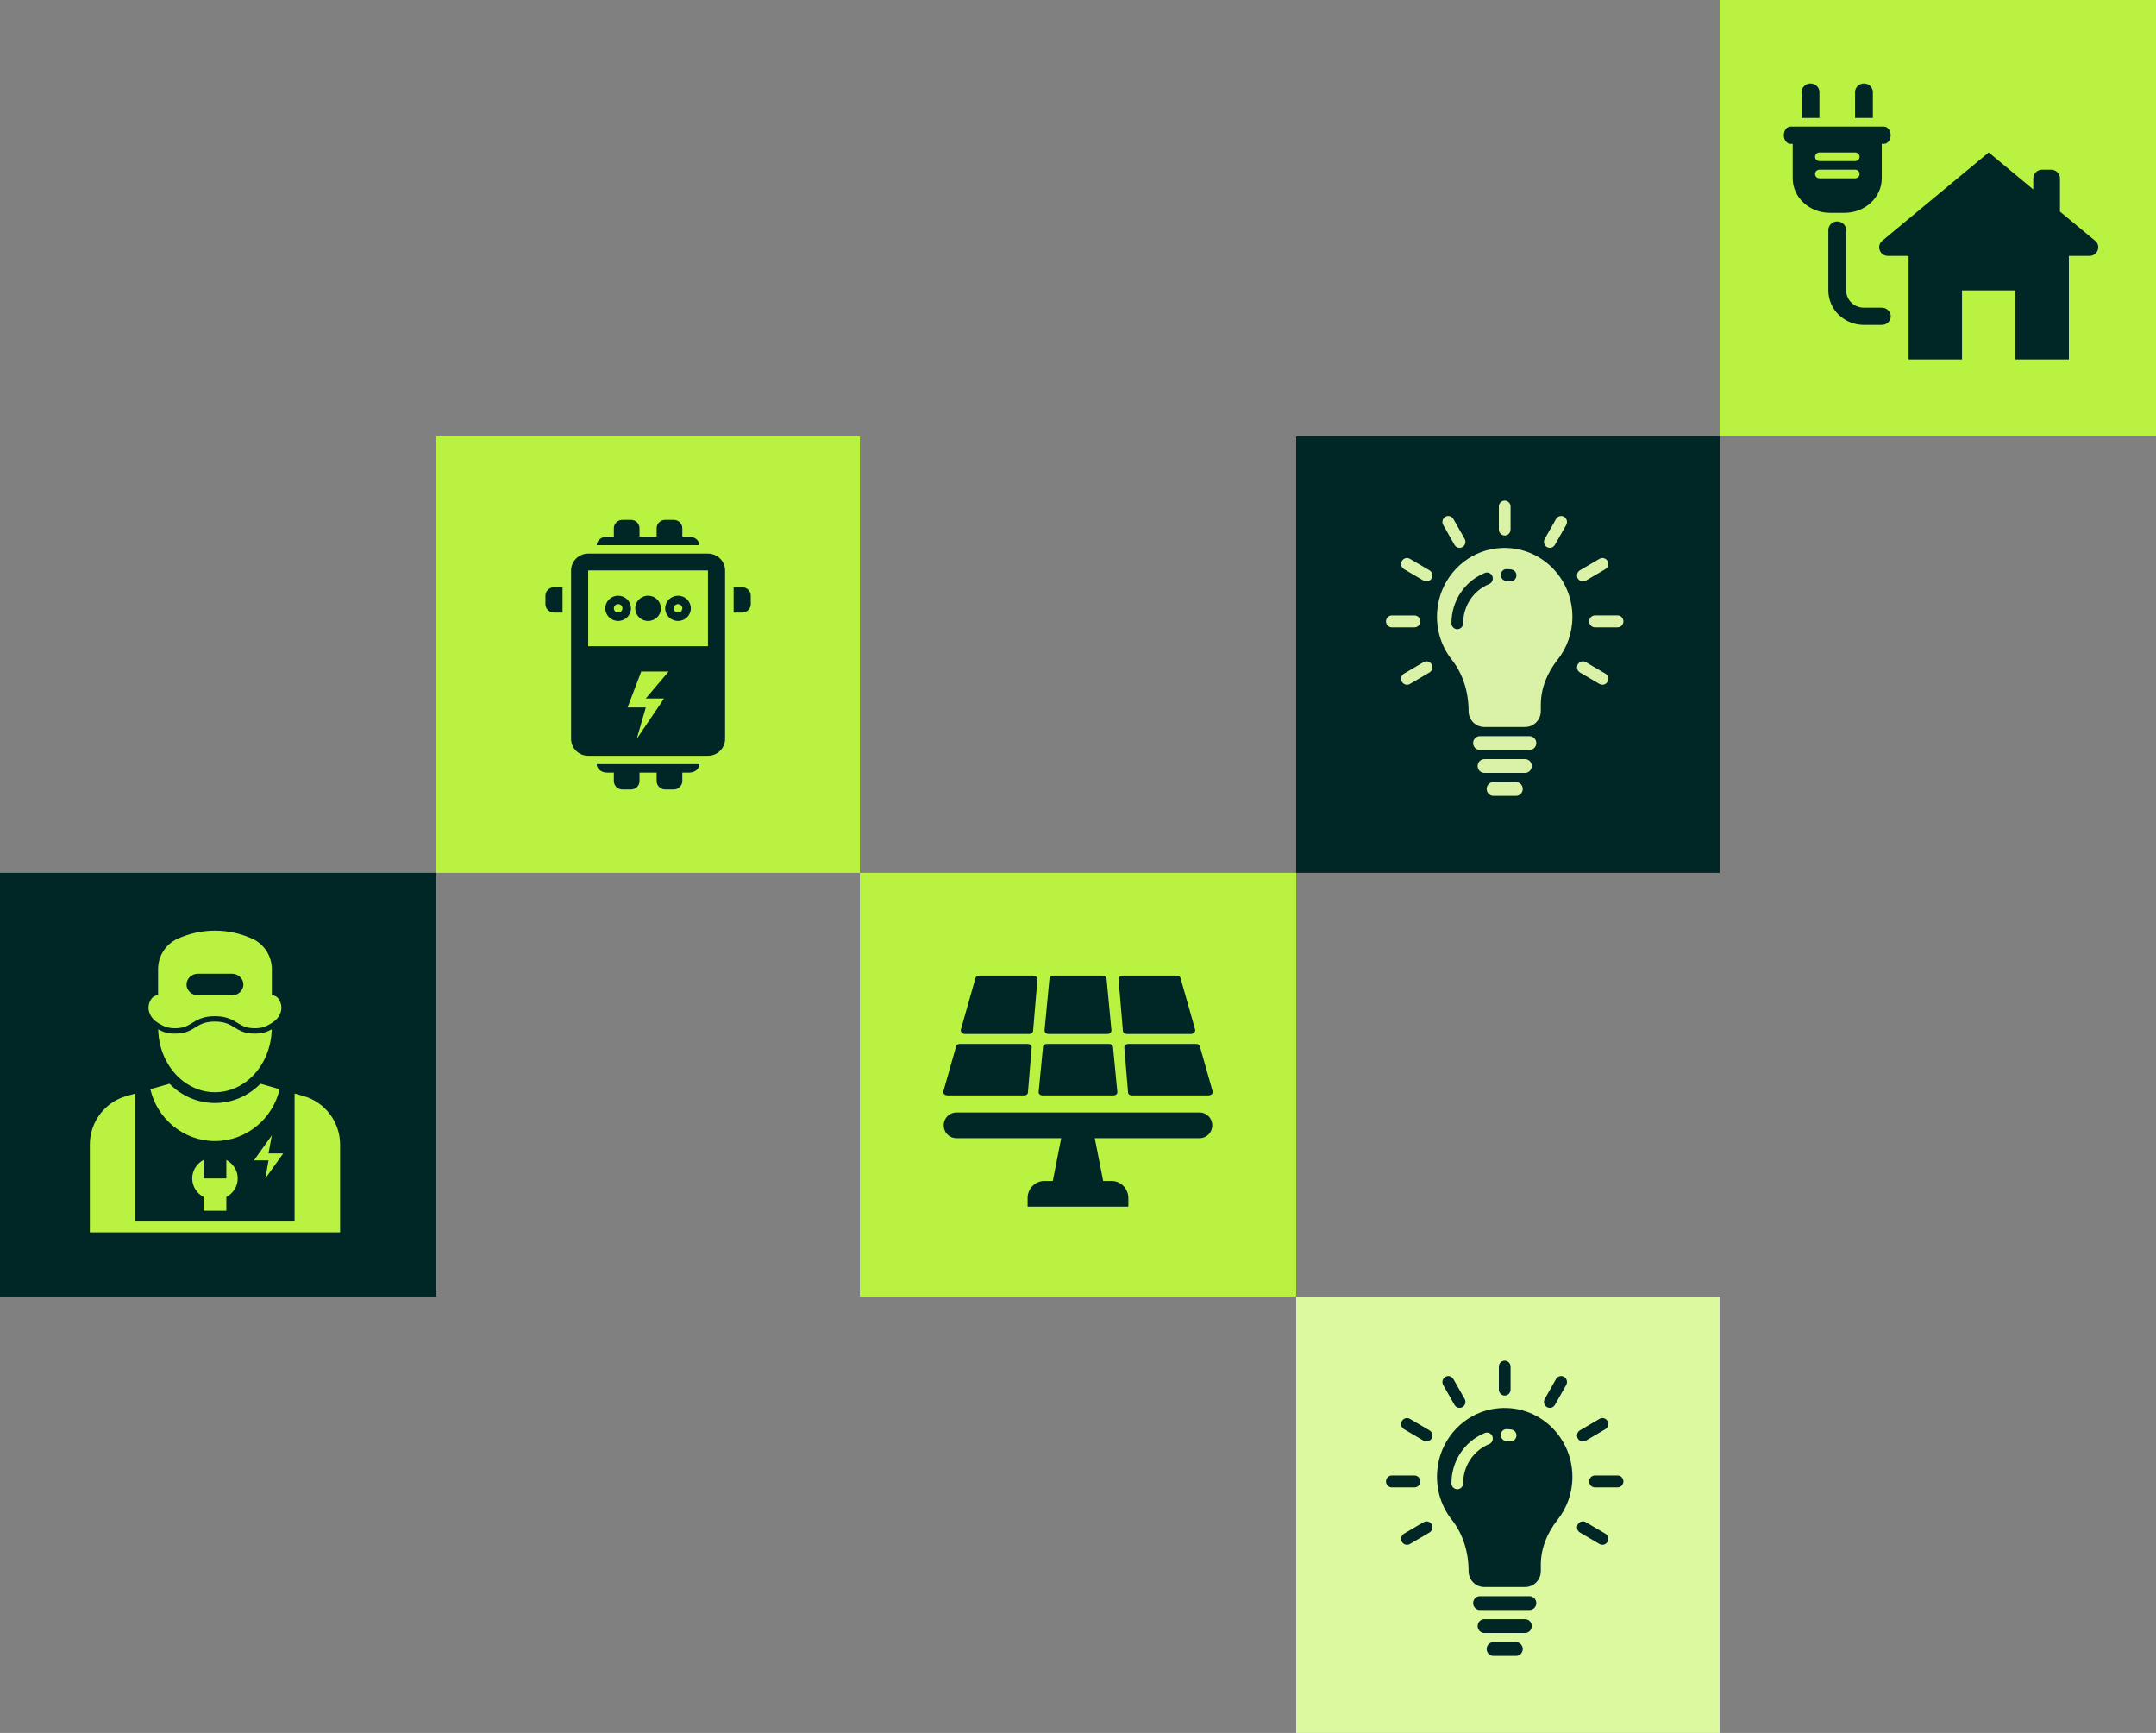 <svg xmlns="http://www.w3.org/2000/svg" width="336" height="270" viewBox="0 0 336 270" fill="none"><rect x="0" y="0" width="336" height="270" fill="#808080" stroke="none"/><rect y="136" width="68" height="66" fill="#012626"></rect><g clip-path="url(#clip0_109_31)"><path d="M33.501 177.782C28.608 177.782 24.495 174.325 23.432 169.708L23.822 169.591L26.411 168.852C28.272 170.731 30.771 171.857 33.503 171.857C36.234 171.857 38.731 170.731 40.594 168.852L43.183 169.591L43.574 169.708C42.511 174.325 38.398 177.782 33.504 177.782H33.501ZM47.346 170.783L45.91 170.38V190.321H21.092V170.38L19.656 170.783C16.305 171.756 14 174.828 14 178.336V192H53V178.336C53 174.828 50.696 171.756 47.346 170.783ZM28.608 168.499C30.008 169.556 31.693 170.178 33.501 170.178C35.309 170.178 36.994 169.558 38.394 168.499C40.716 166.754 42.276 163.766 42.348 160.375C41.693 160.744 40.965 161.047 39.706 161.047C38.129 161.047 37.349 160.577 36.586 160.107C35.841 159.637 35.062 159.167 33.483 159.167C31.904 159.167 31.143 159.637 30.398 160.107C29.635 160.577 28.857 161.047 27.296 161.047C26.036 161.047 25.311 160.744 24.654 160.375C24.724 163.766 26.284 166.754 28.608 168.499ZM23.84 158.731C23.485 158.328 23.255 157.841 23.165 157.338V157.321C23.094 156.801 23.2 156.248 23.502 155.76C23.573 155.659 23.644 155.559 23.714 155.474C23.726 155.474 23.732 155.468 23.732 155.457C23.963 155.221 24.263 155.071 24.636 155.071V150.993C24.636 149.028 25.752 147.165 27.613 146.293C29.441 145.453 31.426 145 33.501 145C35.576 145 37.561 145.453 39.387 146.293C41.248 147.165 42.364 149.028 42.364 150.993V155.071C42.737 155.071 43.037 155.221 43.268 155.457C43.268 155.468 43.274 155.474 43.286 155.474C43.356 155.557 43.427 155.658 43.498 155.76C43.8 156.246 43.906 156.8 43.835 157.321V157.338C43.747 157.841 43.515 158.328 43.16 158.731C42.966 158.95 42.717 159.151 42.452 159.318C42.417 159.351 42.364 159.368 42.329 159.401C41.583 159.855 40.999 160.207 39.705 160.207C38.41 160.207 37.808 159.855 37.063 159.401C36.247 158.898 35.307 158.328 33.481 158.328C31.655 158.328 30.734 158.898 29.918 159.401C29.173 159.855 28.57 160.207 27.294 160.207C26.017 160.207 25.415 159.855 24.67 159.401C24.634 159.368 24.581 159.351 24.546 159.318C24.281 159.151 24.032 158.948 23.838 158.731H23.84ZM30.841 155.071H36.16C36.604 155.071 37.011 154.92 37.329 154.651C37.471 154.534 37.596 154.382 37.684 154.231C37.843 153.979 37.933 153.695 37.933 153.392C37.933 152.469 37.135 151.713 36.16 151.713H30.841C29.867 151.713 29.069 152.469 29.069 153.392C29.069 153.695 29.157 153.979 29.317 154.231C29.406 154.382 29.529 154.534 29.672 154.651C29.992 154.92 30.4 155.071 30.841 155.071ZM35.274 188.642V186.494C36.337 185.924 37.047 184.849 37.047 183.606C37.047 182.364 36.337 181.29 35.274 180.719V183.606H31.728V180.719C30.665 181.289 29.955 182.364 29.955 183.606C29.955 184.849 30.665 185.922 31.728 186.494V188.642H35.274ZM44.137 179.712H41.85L42.364 176.891L39.581 180.785H41.85L41.354 183.606L44.137 179.712Z" fill="#BAF241"></path></g><rect x="268" width="68" height="68" fill="#BAF241"></rect><g clip-path="url(#clip1_109_31)"><path d="M283.55 18.374H280.775V14.344C280.775 13.604 281.4 13 282.162 13C282.925 13 283.55 13.606 283.55 14.344V18.374ZM293.279 47.939H290.49C288.949 47.939 287.715 46.729 287.715 45.252V35.845C287.715 35.105 287.089 34.501 286.327 34.501C285.565 34.501 284.94 35.107 284.94 35.845V45.252C284.94 48.221 287.425 50.626 290.49 50.626H293.279C294.043 50.626 294.667 50.02 294.667 49.282C294.667 48.544 294.041 47.939 293.279 47.939ZM291.877 14.344C291.877 13.604 291.252 13 290.49 13C289.727 13 289.102 13.606 289.102 14.344V18.374H291.877V14.344ZM285.174 33.157C281.968 33.157 279.387 30.751 279.387 27.783V22.409H279.039C278.47 22.409 277.998 21.803 277.998 21.065C277.998 20.327 278.47 19.722 279.039 19.722H293.61C294.18 19.722 294.652 20.327 294.652 21.065C294.652 21.803 294.18 22.409 293.61 22.409H293.263V27.783C293.263 30.753 290.668 33.157 287.476 33.157H285.174ZM282.871 24.422C282.871 24.799 283.175 25.094 283.564 25.094H289.114C289.504 25.094 289.808 24.799 289.808 24.422C289.808 24.045 289.504 23.75 289.114 23.75H283.564C283.175 23.75 282.871 24.045 282.871 24.422ZM283.564 27.781H289.114C289.504 27.781 289.808 27.486 289.808 27.109C289.808 26.732 289.504 26.438 289.114 26.438H283.564C283.175 26.438 282.871 26.732 282.871 27.109C282.871 27.486 283.175 27.781 283.564 27.781ZM326.515 37.511L321.034 32.969V27.781C321.034 27.041 320.408 26.438 319.646 26.438H318.259C317.494 26.438 316.871 27.043 316.871 27.781V29.514L309.931 23.748L293.347 37.509C292.376 38.315 292.958 39.873 294.25 39.873H297.442V55.998H305.769V45.248H314.096V55.998H322.423V39.873H325.614C326.905 39.873 327.489 38.315 326.517 37.509L326.515 37.511Z" fill="#012626"></path></g><rect x="202" y="68" width="66" height="68" fill="#012626"></rect><g clip-path="url(#clip2_109_31)"><path d="M224.914 81.791C224.663 81.346 224.812 80.778 225.249 80.52C225.685 80.264 226.247 80.416 226.498 80.86L228.258 83.958C228.509 84.404 228.36 84.972 227.923 85.229C227.779 85.313 227.621 85.353 227.467 85.353C227.151 85.353 226.844 85.186 226.675 84.889L224.916 81.791H224.914ZM234.501 83.437C235.006 83.437 235.414 83.021 235.414 82.507V78.929C235.414 78.416 235.006 78 234.501 78C233.996 78 233.587 78.416 233.587 78.929V82.506C233.587 83.019 233.996 83.435 234.501 83.435V83.437ZM221.346 96.815C221.346 96.302 220.937 95.886 220.432 95.886H216.914C216.409 95.886 216 96.302 216 96.815C216 97.329 216.409 97.745 216.914 97.745H220.43C220.935 97.745 221.344 97.329 221.344 96.815H221.346ZM241.077 85.229C241.221 85.313 241.379 85.353 241.533 85.353C241.849 85.353 242.156 85.186 242.325 84.889L244.084 81.791C244.335 81.346 244.186 80.778 243.75 80.52C243.311 80.264 242.753 80.416 242.5 80.86L240.741 83.958C240.489 84.404 240.639 84.972 241.075 85.229H241.077ZM221.859 103.163L218.812 104.952C218.376 105.21 218.227 105.777 218.478 106.223C218.649 106.522 218.955 106.687 219.27 106.687C219.426 106.687 219.583 106.647 219.726 106.563L222.772 104.774C223.209 104.516 223.358 103.949 223.107 103.503C222.853 103.059 222.295 102.907 221.857 103.163H221.859ZM246.684 90.59C246.84 90.59 246.997 90.55 247.14 90.466L250.186 88.677C250.622 88.419 250.772 87.852 250.52 87.406C250.267 86.96 249.709 86.81 249.271 87.066L246.224 88.855C245.788 89.113 245.639 89.68 245.89 90.126C246.061 90.425 246.367 90.59 246.682 90.59H246.684ZM245.051 96.099C245.051 98.646 244.176 100.981 242.717 102.818C241.127 104.82 240.127 107.24 240.127 109.814V110.79C240.127 112.158 239.037 113.269 237.69 113.269H231.309C229.963 113.269 228.871 112.16 228.871 110.79C228.871 107.908 228.035 105.041 226.26 102.793C224.455 100.507 223.553 97.454 224.11 94.186C224.838 89.903 228.181 86.409 232.378 85.579C239.134 84.242 245.05 89.469 245.05 96.099H245.051ZM232.583 89.784C232.394 89.307 231.86 89.078 231.391 89.271C228.237 90.567 226.198 93.64 226.198 97.101C226.198 97.614 226.607 98.03 227.112 98.03C227.617 98.03 228.026 97.614 228.026 97.101C228.026 94.402 229.614 92.006 232.075 90.996C232.542 90.804 232.769 90.261 232.579 89.784H232.583ZM236.322 89.761C236.385 89.251 236.028 88.787 235.526 88.723C235.303 88.695 235.075 88.675 234.846 88.665C234.304 88.641 233.917 89.043 233.895 89.556C233.874 90.07 234.267 90.502 234.772 90.524C234.95 90.532 235.127 90.547 235.301 90.568C235.34 90.573 235.377 90.575 235.414 90.575C235.869 90.575 236.263 90.23 236.32 89.76L236.322 89.761ZM250.188 104.952L247.141 103.163C246.703 102.907 246.145 103.059 245.892 103.503C245.64 103.949 245.79 104.516 246.226 104.774L249.272 106.563C249.417 106.647 249.574 106.687 249.728 106.687C250.045 106.687 250.351 106.52 250.52 106.223C250.772 105.777 250.622 105.21 250.186 104.952H250.188ZM252.086 95.884H248.57C248.065 95.884 247.656 96.3 247.656 96.814C247.656 97.327 248.065 97.743 248.57 97.743H252.086C252.591 97.743 253 97.327 253 96.814C253 96.3 252.591 95.884 252.086 95.884ZM238.37 114.7H230.632C230.049 114.7 229.577 115.18 229.577 115.772C229.577 116.365 230.049 116.845 230.632 116.845H238.37C238.952 116.845 239.425 116.365 239.425 115.772C239.425 115.18 238.952 114.7 238.37 114.7ZM237.665 118.276H231.335C230.752 118.276 230.28 118.756 230.28 119.349C230.28 119.942 230.752 120.422 231.335 120.422H237.665C238.248 120.422 238.72 119.942 238.72 119.349C238.72 118.756 238.248 118.276 237.665 118.276ZM222.774 88.855L219.728 87.066C219.29 86.81 218.731 86.962 218.478 87.406C218.227 87.852 218.376 88.419 218.812 88.677L221.859 90.466C222.003 90.55 222.16 90.59 222.315 90.59C222.631 90.59 222.938 90.423 223.107 90.126C223.358 89.68 223.209 89.113 222.772 88.855H222.774ZM236.258 121.853H232.742C232.159 121.853 231.687 122.333 231.687 122.926C231.687 123.518 232.159 123.998 232.742 123.998H236.258C236.841 123.998 237.313 123.518 237.313 122.926C237.313 122.333 236.841 121.853 236.258 121.853Z" fill="#DAF2A7"></path></g><rect x="202" y="202" width="66" height="68" fill="#DDF9A0"></rect><g clip-path="url(#clip3_109_31)"><path d="M224.914 215.791C224.663 215.345 224.812 214.778 225.249 214.52C225.685 214.264 226.247 214.416 226.498 214.86L228.258 217.958C228.509 218.404 228.36 218.972 227.923 219.229C227.779 219.313 227.621 219.353 227.467 219.353C227.151 219.353 226.844 219.186 226.675 218.889L224.916 215.791H224.914ZM234.501 217.437C235.006 217.437 235.414 217.021 235.414 216.507V212.929C235.414 212.416 235.006 212 234.501 212C233.996 212 233.587 212.416 233.587 212.929V216.506C233.587 217.019 233.996 217.435 234.501 217.435V217.437ZM221.346 230.815C221.346 230.302 220.937 229.886 220.432 229.886H216.914C216.409 229.886 216 230.302 216 230.815C216 231.329 216.409 231.744 216.914 231.744H220.43C220.935 231.744 221.344 231.329 221.344 230.815H221.346ZM241.077 219.229C241.221 219.313 241.379 219.353 241.533 219.353C241.849 219.353 242.156 219.186 242.325 218.889L244.084 215.791C244.335 215.345 244.186 214.778 243.75 214.52C243.311 214.264 242.753 214.416 242.5 214.86L240.741 217.958C240.489 218.404 240.639 218.972 241.075 219.229H241.077ZM221.859 237.163L218.812 238.952C218.376 239.21 218.227 239.777 218.478 240.223C218.649 240.522 218.955 240.687 219.27 240.687C219.426 240.687 219.583 240.647 219.726 240.563L222.772 238.774C223.209 238.516 223.358 237.949 223.107 237.503C222.853 237.059 222.295 236.907 221.857 237.163H221.859ZM246.684 224.59C246.84 224.59 246.997 224.55 247.14 224.466L250.186 222.677C250.622 222.419 250.772 221.852 250.52 221.406C250.267 220.96 249.709 220.81 249.271 221.066L246.224 222.855C245.788 223.113 245.639 223.68 245.89 224.126C246.061 224.425 246.367 224.59 246.682 224.59H246.684ZM245.051 230.099C245.051 232.646 244.176 234.981 242.717 236.818C241.127 238.82 240.127 241.24 240.127 243.814V244.79C240.127 246.158 239.037 247.269 237.69 247.269H231.309C229.963 247.269 228.871 246.16 228.871 244.79C228.871 241.908 228.035 239.041 226.26 236.793C224.455 234.507 223.553 231.454 224.11 228.186C224.838 223.903 228.181 220.409 232.378 219.579C239.134 218.242 245.05 223.469 245.05 230.099H245.051ZM232.583 223.784C232.394 223.307 231.86 223.078 231.391 223.271C228.237 224.567 226.198 227.64 226.198 231.101C226.198 231.614 226.607 232.03 227.112 232.03C227.617 232.03 228.026 231.614 228.026 231.101C228.026 228.402 229.614 226.006 232.075 224.996C232.542 224.804 232.769 224.261 232.579 223.784H232.583ZM236.322 223.761C236.385 223.251 236.028 222.787 235.526 222.723C235.303 222.695 235.075 222.675 234.846 222.665C234.304 222.641 233.917 223.043 233.895 223.557C233.874 224.07 234.267 224.502 234.772 224.524C234.95 224.532 235.127 224.547 235.301 224.568C235.34 224.573 235.377 224.575 235.414 224.575C235.869 224.575 236.263 224.23 236.32 223.76L236.322 223.761ZM250.188 238.952L247.141 237.163C246.703 236.907 246.145 237.059 245.892 237.503C245.64 237.949 245.79 238.516 246.226 238.774L249.272 240.563C249.417 240.647 249.574 240.687 249.728 240.687C250.045 240.687 250.351 240.52 250.52 240.223C250.772 239.777 250.622 239.21 250.186 238.952H250.188ZM252.086 229.884H248.57C248.065 229.884 247.656 230.3 247.656 230.814C247.656 231.327 248.065 231.743 248.57 231.743H252.086C252.591 231.743 253 231.327 253 230.814C253 230.3 252.591 229.884 252.086 229.884ZM238.37 248.7H230.632C230.049 248.7 229.577 249.18 229.577 249.772C229.577 250.365 230.049 250.845 230.632 250.845H238.37C238.952 250.845 239.425 250.365 239.425 249.772C239.425 249.18 238.952 248.7 238.37 248.7ZM237.665 252.276H231.335C230.752 252.276 230.28 252.756 230.28 253.349C230.28 253.942 230.752 254.422 231.335 254.422H237.665C238.248 254.422 238.72 253.942 238.72 253.349C238.72 252.756 238.248 252.276 237.665 252.276ZM222.774 222.855L219.728 221.066C219.29 220.81 218.731 220.962 218.478 221.406C218.227 221.852 218.376 222.419 218.812 222.677L221.859 224.466C222.003 224.55 222.16 224.59 222.315 224.59C222.631 224.59 222.938 224.423 223.107 224.126C223.358 223.68 223.209 223.113 222.772 222.855H222.774ZM236.258 255.853H232.742C232.159 255.853 231.687 256.333 231.687 256.926C231.687 257.518 232.159 257.998 232.742 257.998H236.258C236.841 257.998 237.313 257.518 237.313 256.926C237.313 256.333 236.841 255.853 236.258 255.853Z" fill="#012626"></path></g><rect x="68" y="68" width="66" height="68" fill="#BAF241"></rect><g clip-path="url(#clip4_109_31)"><path d="M93.001 119.062H109.001C109.001 119.787 108.284 120.375 107.4 120.375H106.335V121.688C106.335 122.414 105.737 123.002 105 123.002H103.666C102.93 123.002 102.332 122.414 102.332 121.688V120.375H99.666V121.688C99.666 122.414 99.069 123.002 98.332 123.002H96.998C96.261 123.002 95.664 122.414 95.664 121.688V120.375H94.598C93.714 120.375 92.997 119.787 92.997 119.062H93.001ZM107.4 83.624H106.335V82.311C106.335 81.586 105.737 80.998 105 80.998H103.666C102.93 80.998 102.332 81.586 102.332 82.311V83.624H99.666V82.311C99.666 81.586 99.069 80.998 98.332 80.998H96.998C96.261 80.998 95.664 81.586 95.664 82.311V83.624H94.598C93.714 83.624 92.997 84.212 92.997 84.938H108.997C108.997 84.212 108.28 83.624 107.397 83.624H107.4ZM85 92.812V94.125C85 94.85 85.597 95.438 86.334 95.438H87.668V91.5H86.334C85.597 91.5 85 92.088 85 92.814V92.812ZM103.666 94.781C103.666 93.692 104.561 92.814 105.666 92.814C106.771 92.814 107.665 93.694 107.665 94.781C107.665 95.869 106.771 96.75 105.666 96.75C104.561 96.75 103.666 95.869 103.666 94.781ZM105 94.781C105 95.149 105.294 95.438 105.667 95.438C106.041 95.438 106.335 95.149 106.335 94.781C106.335 94.414 106.041 94.125 105.667 94.125C105.294 94.125 105 94.414 105 94.781ZM101 96.75C102.107 96.75 102.999 95.869 102.999 94.781C102.999 93.694 102.105 92.814 101 92.814C99.895 92.814 99.001 93.694 99.001 94.781C99.001 95.869 99.895 96.75 101 96.75ZM113.001 88.876V115.126C113.001 116.569 111.801 117.75 110.335 117.75H91.667C90.2 117.75 89 116.569 89 115.126V88.876C89 87.432 90.2 86.251 91.667 86.251H110.333C111.8 86.251 113 87.432 113 88.876H113.001ZM100.641 108.826L104.201 104.625H99.934L97.801 110.23H100.641L99.228 115.126L103.495 108.826H100.641ZM110.333 88.876H91.667V100.687H110.333V88.876ZM115.668 91.5H114.334V95.438H115.668C116.404 95.438 117.002 94.85 117.002 94.125V92.812C117.002 92.086 116.404 91.499 115.668 91.499V91.5ZM94.333 94.781C94.333 93.692 95.227 92.814 96.332 92.814C97.438 92.814 98.332 93.694 98.332 94.781C98.332 95.869 97.438 96.75 96.332 96.75C95.227 96.75 94.333 95.869 94.333 94.781ZM95.667 94.781C95.667 95.149 95.96 95.438 96.334 95.438C96.708 95.438 97.001 95.149 97.001 94.781C97.001 94.414 96.708 94.125 96.334 94.125C95.96 94.125 95.667 94.414 95.667 94.781Z" fill="#012626"></path></g><rect x="134" y="136" width="68" height="66" fill="#BAF241"></rect><g clip-path="url(#clip5_109_31)"><path d="M175.003 160.635L174.324 152.642C174.296 152.299 174.613 151.998 175.006 151.998H183.394C183.678 151.998 183.916 152.159 183.982 152.396L186.254 160.412C186.35 160.751 186.009 161.102 185.581 161.102H175.604C175.285 161.102 175.025 160.901 175.003 160.635ZM163.43 161.104H172.57C172.941 161.104 173.241 160.835 173.211 160.524L172.454 152.519C172.425 152.223 172.147 152 171.81 152H164.191C163.853 152 163.575 152.225 163.547 152.519L162.789 160.524C162.759 160.835 163.059 161.104 163.43 161.104ZM162.472 170.667H173.528C173.877 170.667 174.16 170.429 174.133 170.156L173.456 163.11C173.431 162.851 173.172 162.654 172.856 162.654H163.142C162.827 162.654 162.568 162.851 162.543 163.11L161.866 170.156C161.839 170.429 162.121 170.667 162.47 170.667H162.472ZM175.219 163.217L175.806 170.254C175.825 170.489 176.068 170.667 176.37 170.667H188.343C188.744 170.667 189.071 170.359 188.986 170.058L186.986 163.004C186.928 162.794 186.707 162.654 186.441 162.654H175.86C175.492 162.654 175.192 162.918 175.217 163.219L175.219 163.217ZM186.969 173.333H149.03C147.946 173.333 147.068 174.229 147.068 175.333C147.068 176.436 147.947 177.332 149.03 177.332H165.382L164.074 183.999H162.765C161.321 183.999 160.148 185.193 160.148 186.666V188H175.847V186.666C175.847 185.193 174.676 183.999 173.23 183.999H171.922L170.613 177.332H186.965C188.05 177.332 188.927 176.436 188.927 175.333C188.927 174.229 188.048 173.333 186.965 173.333H186.969ZM147.657 170.667H159.63C159.93 170.667 160.173 170.489 160.194 170.254L160.781 163.217C160.806 162.917 160.508 162.653 160.139 162.653H149.559C149.292 162.653 149.072 162.794 149.014 163.002L147.014 170.058C146.929 170.359 147.256 170.667 147.657 170.667ZM150.419 161.104H160.396C160.715 161.104 160.975 160.903 160.997 160.637L161.676 152.643C161.705 152.301 161.387 152 160.994 152H152.607C152.322 152 152.084 152.161 152.018 152.397L149.746 160.413C149.65 160.753 149.991 161.104 150.419 161.104Z" fill="#012626"></path></g><defs><clipPath id="clip0_109_31"><rect width="39" height="47" fill="white" transform="translate(14 145)"></rect></clipPath><clipPath id="clip1_109_31"><rect width="49" height="43" fill="white" transform="translate(278 13)"></rect></clipPath><clipPath id="clip2_109_31"><rect width="37" height="46" fill="white" transform="translate(216 78)"></rect></clipPath><clipPath id="clip3_109_31"><rect width="37" height="46" fill="white" transform="translate(216 212)"></rect></clipPath><clipPath id="clip4_109_31"><rect width="32" height="42" fill="white" transform="translate(85 81)"></rect></clipPath><clipPath id="clip5_109_31"><rect width="42" height="36" fill="white" transform="translate(147 152)"></rect></clipPath></defs></svg>